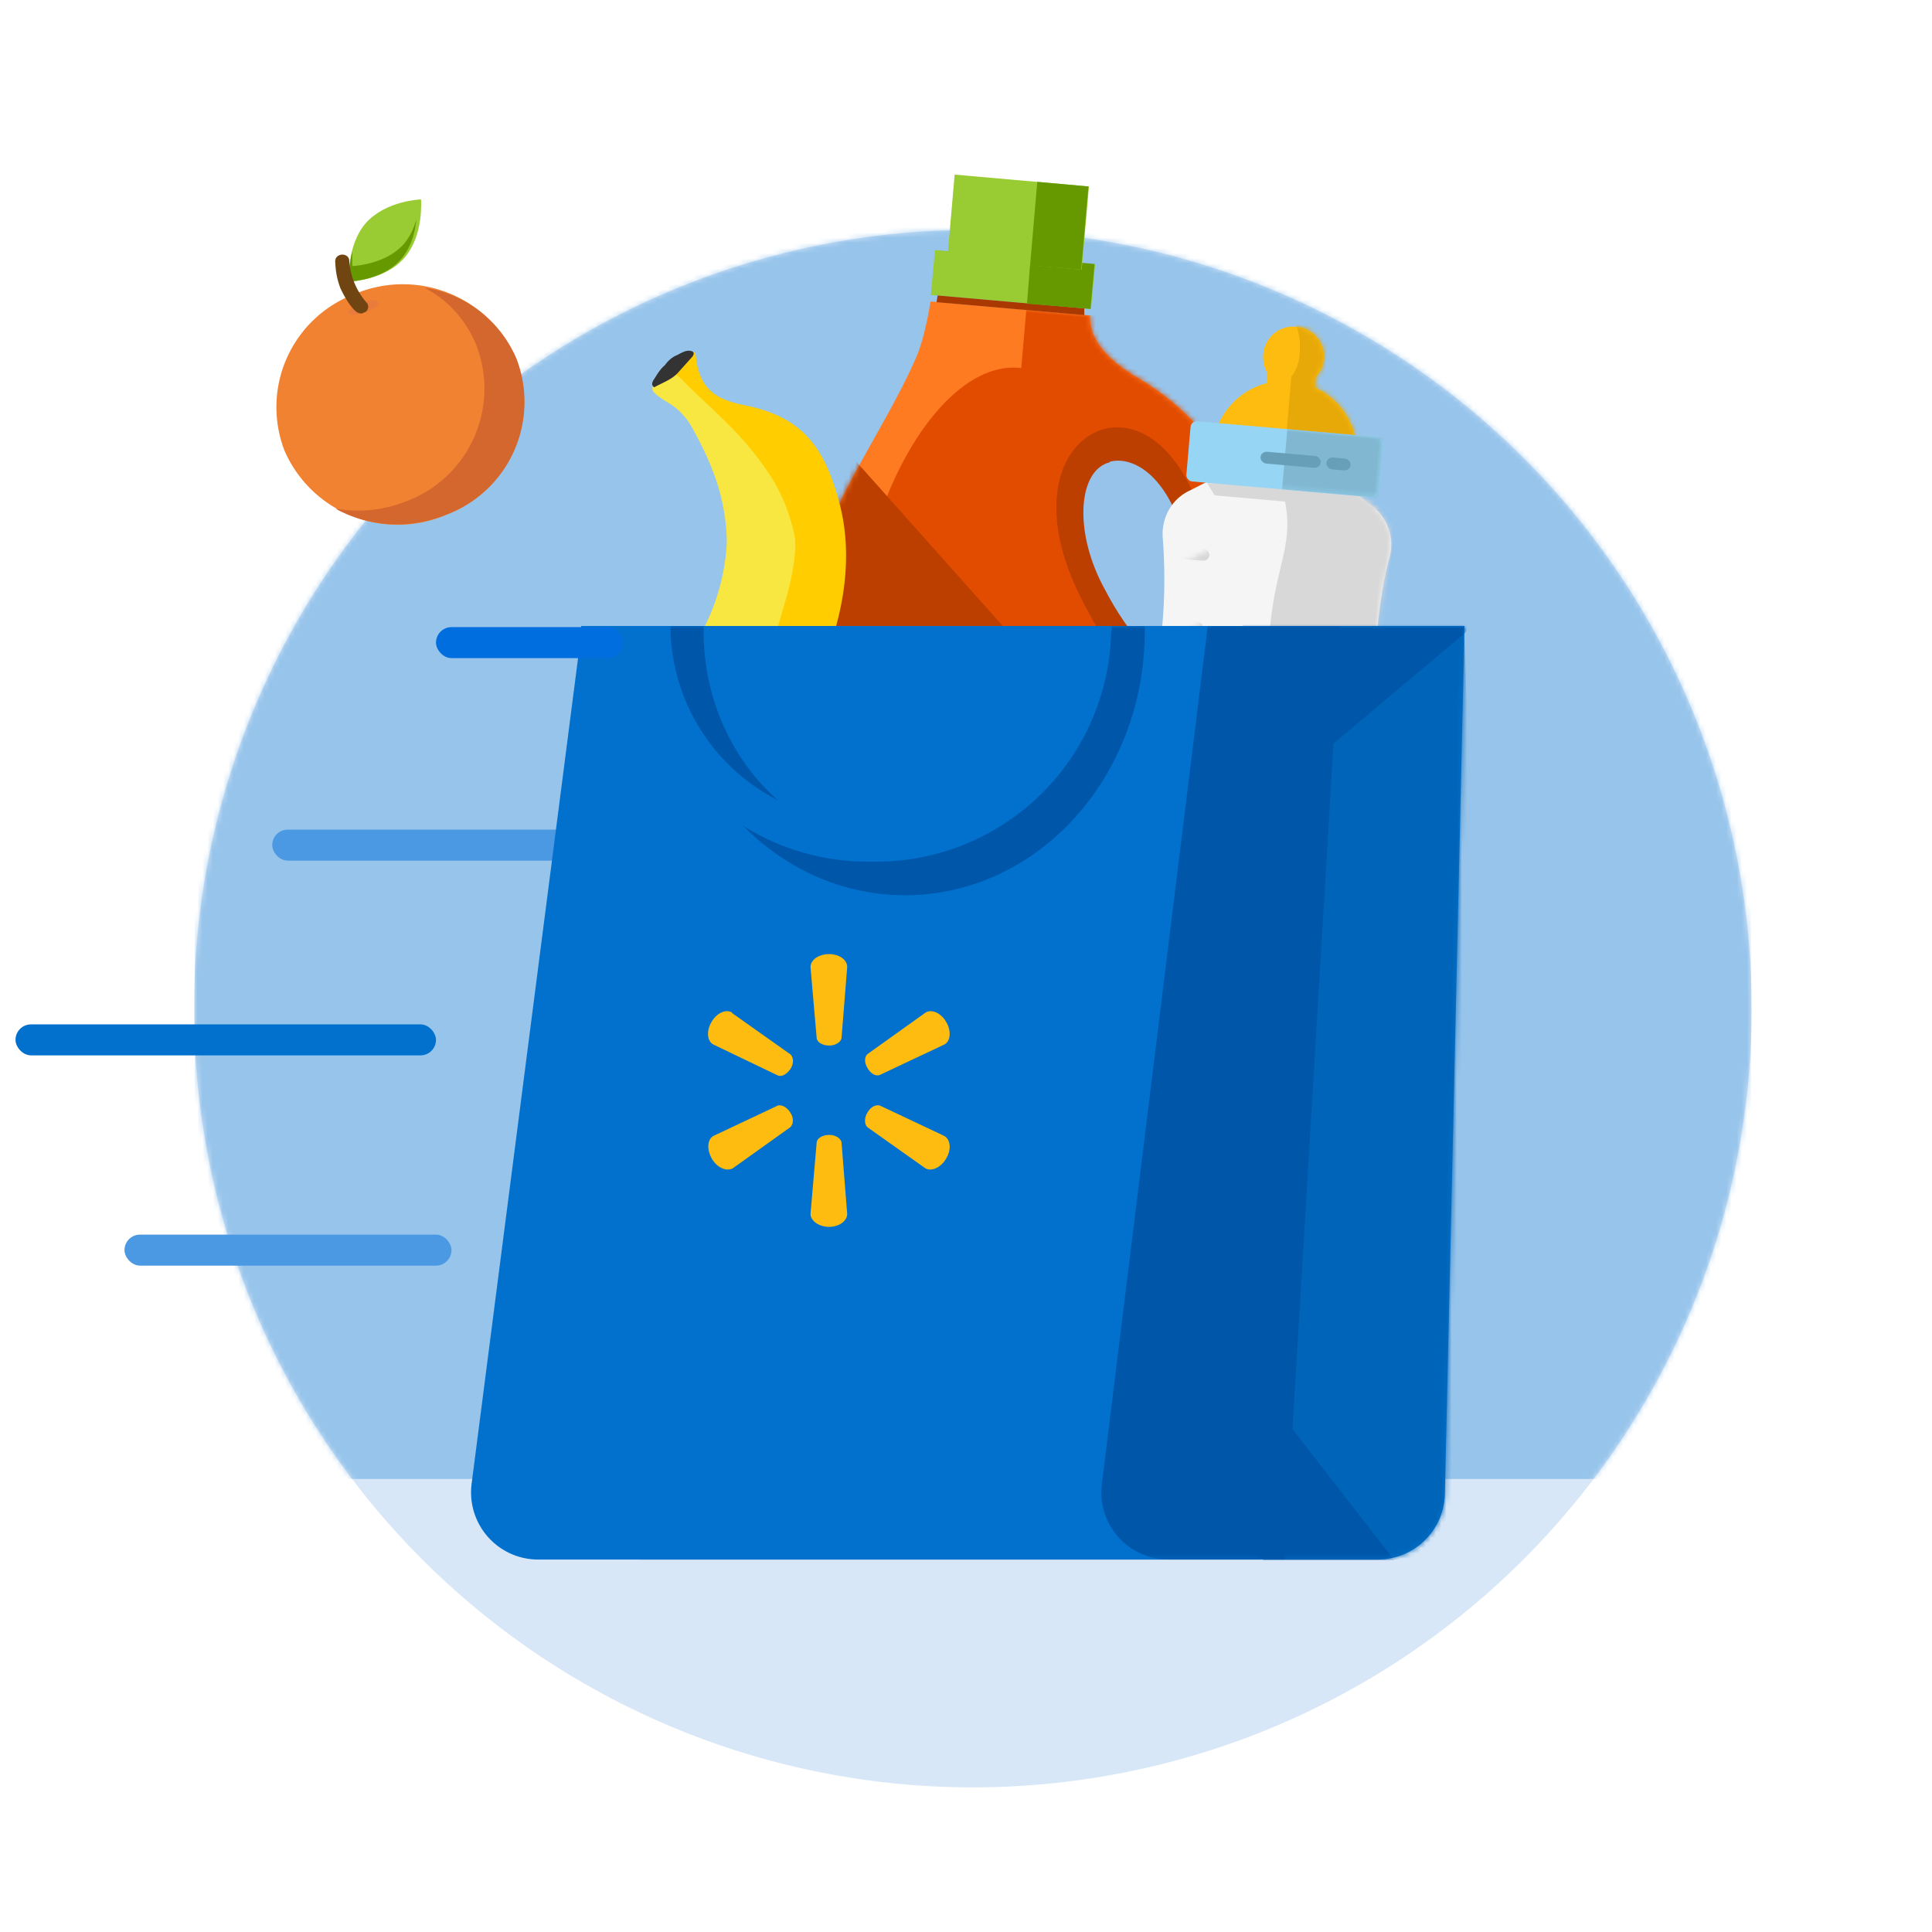 <svg xmlns="http://www.w3.org/2000/svg" xmlns:xlink="http://www.w3.org/1999/xlink" viewBox="0 0 374 374"><defs><path d="M150.7 301.5A150.7 150.7 0 1 0 150.6 0a150.7 150.7 0 0 0 0 301.5Z" id="a"/><path d="M18.3 0h31c.1 4.2 3.5 8 10.2 11.2 25.9 12.6 25.9 34.5 25.9 56 0 22.6-2.7 40-8.2 52.4a10 10 0 0 1-9 6H19.5a10 10 0 0 1-9.5-7C3.4 97.3 0 77.6 0 59.6c0-16 11-32.4 16.4-48.4.9-2.6 1.5-6.3 1.9-11.2Z" id="c"/><path d="M26.7 0C35.8 0 42 4 39.5 7.9c-5.7 9.4-8.8 17.5 3.6 37.2C51.3 58.2 59.7 65.5 68.4 67l-2.9 22.4a10 10 0 0 1-9.8 8.6H15.8c-3.7 0-7-2.3-8.2-5.9C3.6 80.3 1 67.5.2 53.5-1.5 29.1 11.2 0 26.7 0Z" id="e"/><path d="M8.2.5C0 3.4-4.2 16.2 6.2 33.2c10.4 17 17.3 19.6 23 16.1 6.5-3 5.6-17 0-31.6C23.6 3.1 15-1.7 8.2.5Z" id="f"/><path d="M18.3 0h31c.1 4.2 3.5 8 10.2 11.2 25.9 12.6 25.9 34.5 25.9 56 0 22.6-2.7 40-8.2 52.4a10 10 0 0 1-9 6H19.5a10 10 0 0 1-9.5-7C3.4 97.3 0 77.6 0 59.6c0-16 11-32.4 16.4-48.4.9-2.6 1.5-6.3 1.9-11.2Z" id="h"/><path d="M14 0a5.8 5.8 0 0 1 4.7 9.4v2a14 14 0 1 1-9.4 0v-2c-.7-1-1.1-2.2-1.1-3.6C8.2 2.6 10.8 0 14 0Z" id="j"/><path d="m5.6 3 4.8-3h26l4.5 2.8c3.3 2 5 5.8 4.4 9.5-.8 4.5-1.2 10.1-1.2 16.9 0 6.7.4 13.3 1.2 20A9.3 9.3 0 0 1 36 59.6H10.6a9.3 9.3 0 0 1-9.3-10.3c.9-8 1.3-14.7 1.3-20.1 0-5.6-.5-11.2-1.4-16.7C.6 8.7 2.3 4.9 5.6 3Z" id="l"/><path id="p" d="M0 0h55.7v63.3H0z"/><path d="M23 0h171l-3.8 168a13 13 0 0 1-13 12.7H14.8a13 13 0 0 1-13-14.7L23.2 0Z" id="r"/><path d="M0 0h48.8l6 167.2a13 13 0 0 1-13 13.5H13a13 13 0 0 1-13-13V0Z" id="t"/><rect id="n" x="0" y="0" width="37.4" height="11.7" rx="1.2"/></defs><g fill="none" fill-rule="evenodd"><path d="M0 0h374v374H0z"/><g transform="translate(37.7 44.5)"><mask id="b" fill="#fff"><use xlink:href="#a"/></mask><use fill="#D7E7F7" xlink:href="#a"/><path fill-opacity=".3" fill="#0271CE" mask="url(#b)" d="M0-10.4h301.3v252.2H0z"/></g><g transform="translate(3 32)"><rect fill="#4B98E3" x="49.7" y="128.6" width="72.3" height="6" rx="3"/><g transform="rotate(5 -204.2 1832.3)"><mask id="d" fill="#fff"><use xlink:href="#c"/></mask><use fill="#FF7B22" xlink:href="#c"/><path fill="#E24C00" mask="url(#d)" d="M36.9 0h48.5v125.5H36.9z"/><g mask="url(#d)"><use fill="#E24C00" xlink:href="#e" transform="translate(9.8 11.3)"/></g></g><path fill="#9C3" d="m178 16.4 31 2.8-.8 8.6-31-2.7z"/><path fill="#A93900" d="m178.5 25.2 28.4 2.5V29l-28.6-2.5z"/><path fill="#690" d="m196.5 18 12.4 1.1-.8 8.7-12.3-1z"/><path fill="#9C3" d="m181.8 1.8 26 2.3-1.4 16.1-26-2.2z"/><path fill="#690" d="m197.8 3.2 9.9.9-1.4 16.1-9.9-.8z"/><g transform="rotate(5 -468.6 2347.3)"><mask id="g" fill="#fff"><use xlink:href="#f"/></mask><use fill="#BC3F00" xlink:href="#f"/><path fill="#FF7B22" mask="url(#g)" d="m15.6 49.2 35.5-32.8L60.9 71H12.5z"/></g><path d="M211.8 57.5c-6 1.5-7 13-1.3 23.9 5.6 10.8 10.8 15.5 14.8 13.5 4-2.3 4.5-11.1.8-23.5s-10.5-15.1-14.3-14Z" fill="#97C3EA"/><g transform="rotate(5 -204.2 1832.3)"><mask id="i" fill="#fff"><use xlink:href="#h"/></mask><path fill="#BC3F00" mask="url(#i)" d="m1 26.8 85.9 80.9-86 1.1z"/></g><g transform="rotate(5 -222.2 2587)"><g transform="translate(9.3)"><mask id="k" fill="#fff"><use xlink:href="#j"/></mask><use fill="#FEBC11" xlink:href="#j"/><path d="M14-.4h18.7V20H14V9.7A8 8 0 0 0 15.2 5c0-2-.4-3.8-1.2-5.4Z" fill="#E7A908" mask="url(#k)"/></g><g transform="translate(0 30.4)"><mask id="m" fill="#fff"><use xlink:href="#l"/></mask><use fill="#F5F5F5" xlink:href="#l"/><path fill="#D8D8D8" mask="url(#m)" d="M7-1.2h37.4v4.7H10.5z"/><path d="M23.4 1.2c-2.6-6.7 4.8-6.7 22.2 0v58.4c-18.3 5.7-25.7 5.7-22.2 0 5.2-8.5 0-17.4 0-31 0-13.7 3.8-17.4 0-27.4Z" fill="#D8D8D8" mask="url(#m)"/><rect fill="#D8D8D8" mask="url(#m)" y="14" width="10.5" height="2.3" rx="1.2"/><rect fill="#D8D8D8" mask="url(#m)" y="21" width="5.8" height="2.3" rx="1.2"/><rect fill="#D8D8D8" mask="url(#m)" y="28.1" width="10.5" height="2.3" rx="1.2"/><rect fill="#D8D8D8" mask="url(#m)" y="35.1" width="5.8" height="2.3" rx="1.2"/><rect fill="#D8D8D8" mask="url(#m)" y="42.1" width="10.5" height="2.3" rx="1.2"/></g><g transform="translate(4.7 19.9)"><mask id="o" fill="#fff"><use xlink:href="#n"/></mask><use fill="#96D6F4" xlink:href="#n"/><path fill="#81B7D1" mask="url(#o)" d="M18.7 0h18.7v11.7H18.7z"/></g><rect fill="#679FB9" x="18.7" y="24.6" width="11.7" height="2.3" rx="1.2"/><rect fill="#679FB9" x="31.5" y="24.6" width="4.7" height="2.3" rx="1.2"/></g><g transform="translate(111.6 33.2)"><mask id="q" fill="#fff"><use xlink:href="#p"/></mask><g mask="url(#q)"><path d="M-16.2 91c3.3 8.5 15.1 7.8 22.8 6.2a49.2 49.2 0 0 0 25-14.1C44 71 52.4 49.7 48 32.6c-2.8-10.9-7-17-18.2-19.3-5-1-8.2-2.5-9.4-7.6-.7-2.8.4-3.6-2.5-1.6-3 2-2.6 3-.4 5.6 6.1 7.5 13.9 13.3 17.3 22.9 2.8 8 1.3 18-2.1 25.7a54.1 54.1 0 0 1-48.9 32.6Z" fill="#FFCD00"/><path d="M-16.6 89.6c4.3-6.7 11.3-9.8 18.1-13.4A43.7 43.7 0 0 0 18.9 61a41 41 0 0 0 7.2-21.2c-.1-8.2-2.7-15-6.6-22a13 13 0 0 0-3.5-4.2c-.8-.7-4.2-2.4-4.3-3.4-.2-1.3 2.6-3.3 3.7-3.2 1.1 0 2.6 2 3.5 2.8 6.8 6.5 11.1 10 16.2 18A35 35 0 0 1 39.3 39c.3 4.3-1.1 9.6-2.3 13.6A61.3 61.3 0 0 1 27.2 73C22 79.6 13 85 5.9 89.5c-6.4 4.2-18 7.6-22.5.1Z" fill="#F9E741"/><path d="M-16 89a5 5 0 0 1 .7 3.9c-1.5-.9-2-2.5-.7-4ZM12 9.8c1.6-.9 3.4-1.5 4.6-2.8l2.6-2.9c.6-.6.8-1.3-.3-1.4-1-.1-2 .7-2.8 1-.9.5-1.4 1-2 1.8-.7.6-1.2 1.3-1.7 2.1-.4.7-1.3 1.6-.3 2.2Z" fill="#333"/></g></g><g transform="translate(86.5 89.2)"><path d="M23 0h171l-22.2 169.4a13 13 0 0 1-13 11.3H34.7a13 13 0 0 1-13-13.1L23 0Z" fill="#0271CE"/><mask id="s" fill="#fff"><use xlink:href="#r"/></mask><use fill="#0271CE" xlink:href="#r"/><g mask="url(#s)"><path d="M132.1 1c0 28.3-20.8 51.1-46.4 51.1-25.6 0-46.3-22.8-46.3-51V0h7.3v1c0 23.3 17.5 42.2 39 42.2 21.6 0 39-18.9 39-42.1V0h7.4v1Z" fill="#0056A8"/><path d="M125.6 1a45.5 45.5 0 0 1-46.4 44.6A45.5 45.5 0 0 1 33 0h7.3v1a38 38 0 0 0 39 36.8 38 38 0 0 0 39-37.8h7.4v1Z" fill="#0271CE"/></g><g mask="url(#s)" fill="#FEBC11"><path d="M71 63.5c-2 0-3.6 1.1-3.6 2.5l1.2 13.8c.1.8 1.2 1.4 2.4 1.4s2.2-.6 2.4-1.4L74.5 66c0-1.4-1.5-2.5-3.5-2.5ZM52.2 74.8c-1.2-.7-3 .1-4 1.9-1 1.7-.8 3.7.4 4.3L61.1 87c.8.3 1.8-.3 2.5-1.4.6-1 .5-2.2-.1-2.7l-11.3-8ZM93.3 81c1.2-.6 1.4-2.6.4-4.3-1-1.8-2.8-2.6-4-1.9l-11.2 8c-.7.5-.7 1.7-.1 2.7.6 1.1 1.6 1.7 2.4 1.4L93.3 81ZM48.6 98.7c-1.2.7-1.3 2.6-.3 4.4 1 1.7 2.7 2.5 4 1.9l11.2-8c.6-.6.7-1.8 0-2.8-.6-1-1.6-1.6-2.4-1.4l-12.5 5.9Zm32.2-5.9c-.8-.2-1.8.3-2.4 1.4-.6 1-.6 2.2 0 2.8l11.3 8c1.2.6 3-.2 4-2 1-1.7.8-3.6-.4-4.3l-12.5-5.9ZM71 98.5c-1.2 0-2.3.6-2.4 1.4l-1.2 13.9c0 1.3 1.6 2.5 3.6 2.5s3.5-1.2 3.5-2.5l-1.1-13.9c-.2-.8-1.2-1.4-2.4-1.4Z"/></g><g mask="url(#s)"><g transform="translate(145.1)"><mask id="u" fill="#fff"><use xlink:href="#t"/></mask><use fill="#0065B8" xlink:href="#t"/><path fill="#0056A8" mask="url(#u)" transform="rotate(-180 17.9 161.9)" d="M.5 143h25.3l9.4 8.1-5.4 29.6z"/><path fill="#0056A8" mask="url(#u)" transform="matrix(-1 0 0 1 53.6 0)" d="M-.3-2.8h44.8l9.4 8-22 19.1z"/></g></g><path d="M144.3 0H170l-10.8 180.7h-22.4a13 13 0 0 1-13-14.6L144.3 0Z" fill="#0056A8" mask="url(#s)"/></g><g><path d="M83.3 67.7a23.4 23.4 0 0 0 13.6-30.3 23.9 23.9 0 0 0-31.2-12.5 23.4 23.4 0 0 0-13.6 30.4 23.9 23.9 0 0 0 31.2 12.4" fill="#F08232"/><path d="M67.7 28.4c-1.5.6-3 .7-3.2.2-.2-.5.9-1.4 2.4-2 1.6-.6 3-.6 3.3-.1.2.5-.9 1.4-2.5 2" fill="#E97B3C"/><path d="M62 66.5c6.2 3.4 14 4.1 21.2 1.2A23.3 23.3 0 0 0 97 37.5a23 23 0 0 0-17.8-13.8c4.5 2.4 8 6.2 10 11.1a23.3 23.3 0 0 1-13.7 30.3 25 25 0 0 1-13.3 1.4" fill="#D3672D"/><path d="M75.3 17.9c3.8-4.4 3.2-11.3 3.2-11.3s-6.8.2-10.7 4.6c-3.8 4.4-3.2 11.3-3.2 11.3s6.9-.2 10.7-4.6" fill="#9C3"/><path d="M77.6 10.4c-.2 2.3-.9 5.4-3 7.8-3.5 4.1-10 4.3-10 4.3s-.2-2.8.6-5.8v2.8s6.4-.2 10-4.3a12 12 0 0 0 2.4-4.8" fill="#690"/><path d="M67.3 28.6c-.5.2-1 0-1.4-.3-1-.9-2-2.4-3-4.5-.6-1.6-.9-3-1-5-.1-.8.4-1.4 1.2-1.5.8-.1 1.4.4 1.5 1a13.7 13.7 0 0 0 3.3 8.2c.5.5.5 1.2 0 1.8l-.6.3" fill="#714511"/></g><rect fill="#006EDE" x="81.4" y="89.4" width="36.2" height="6" rx="3"/><rect fill="#4B98E3" x="21.1" y="207" width="63.3" height="6" rx="3"/><rect fill="#0271CE" y="166.3" width="81.4" height="6" rx="3"/></g></g></svg>
